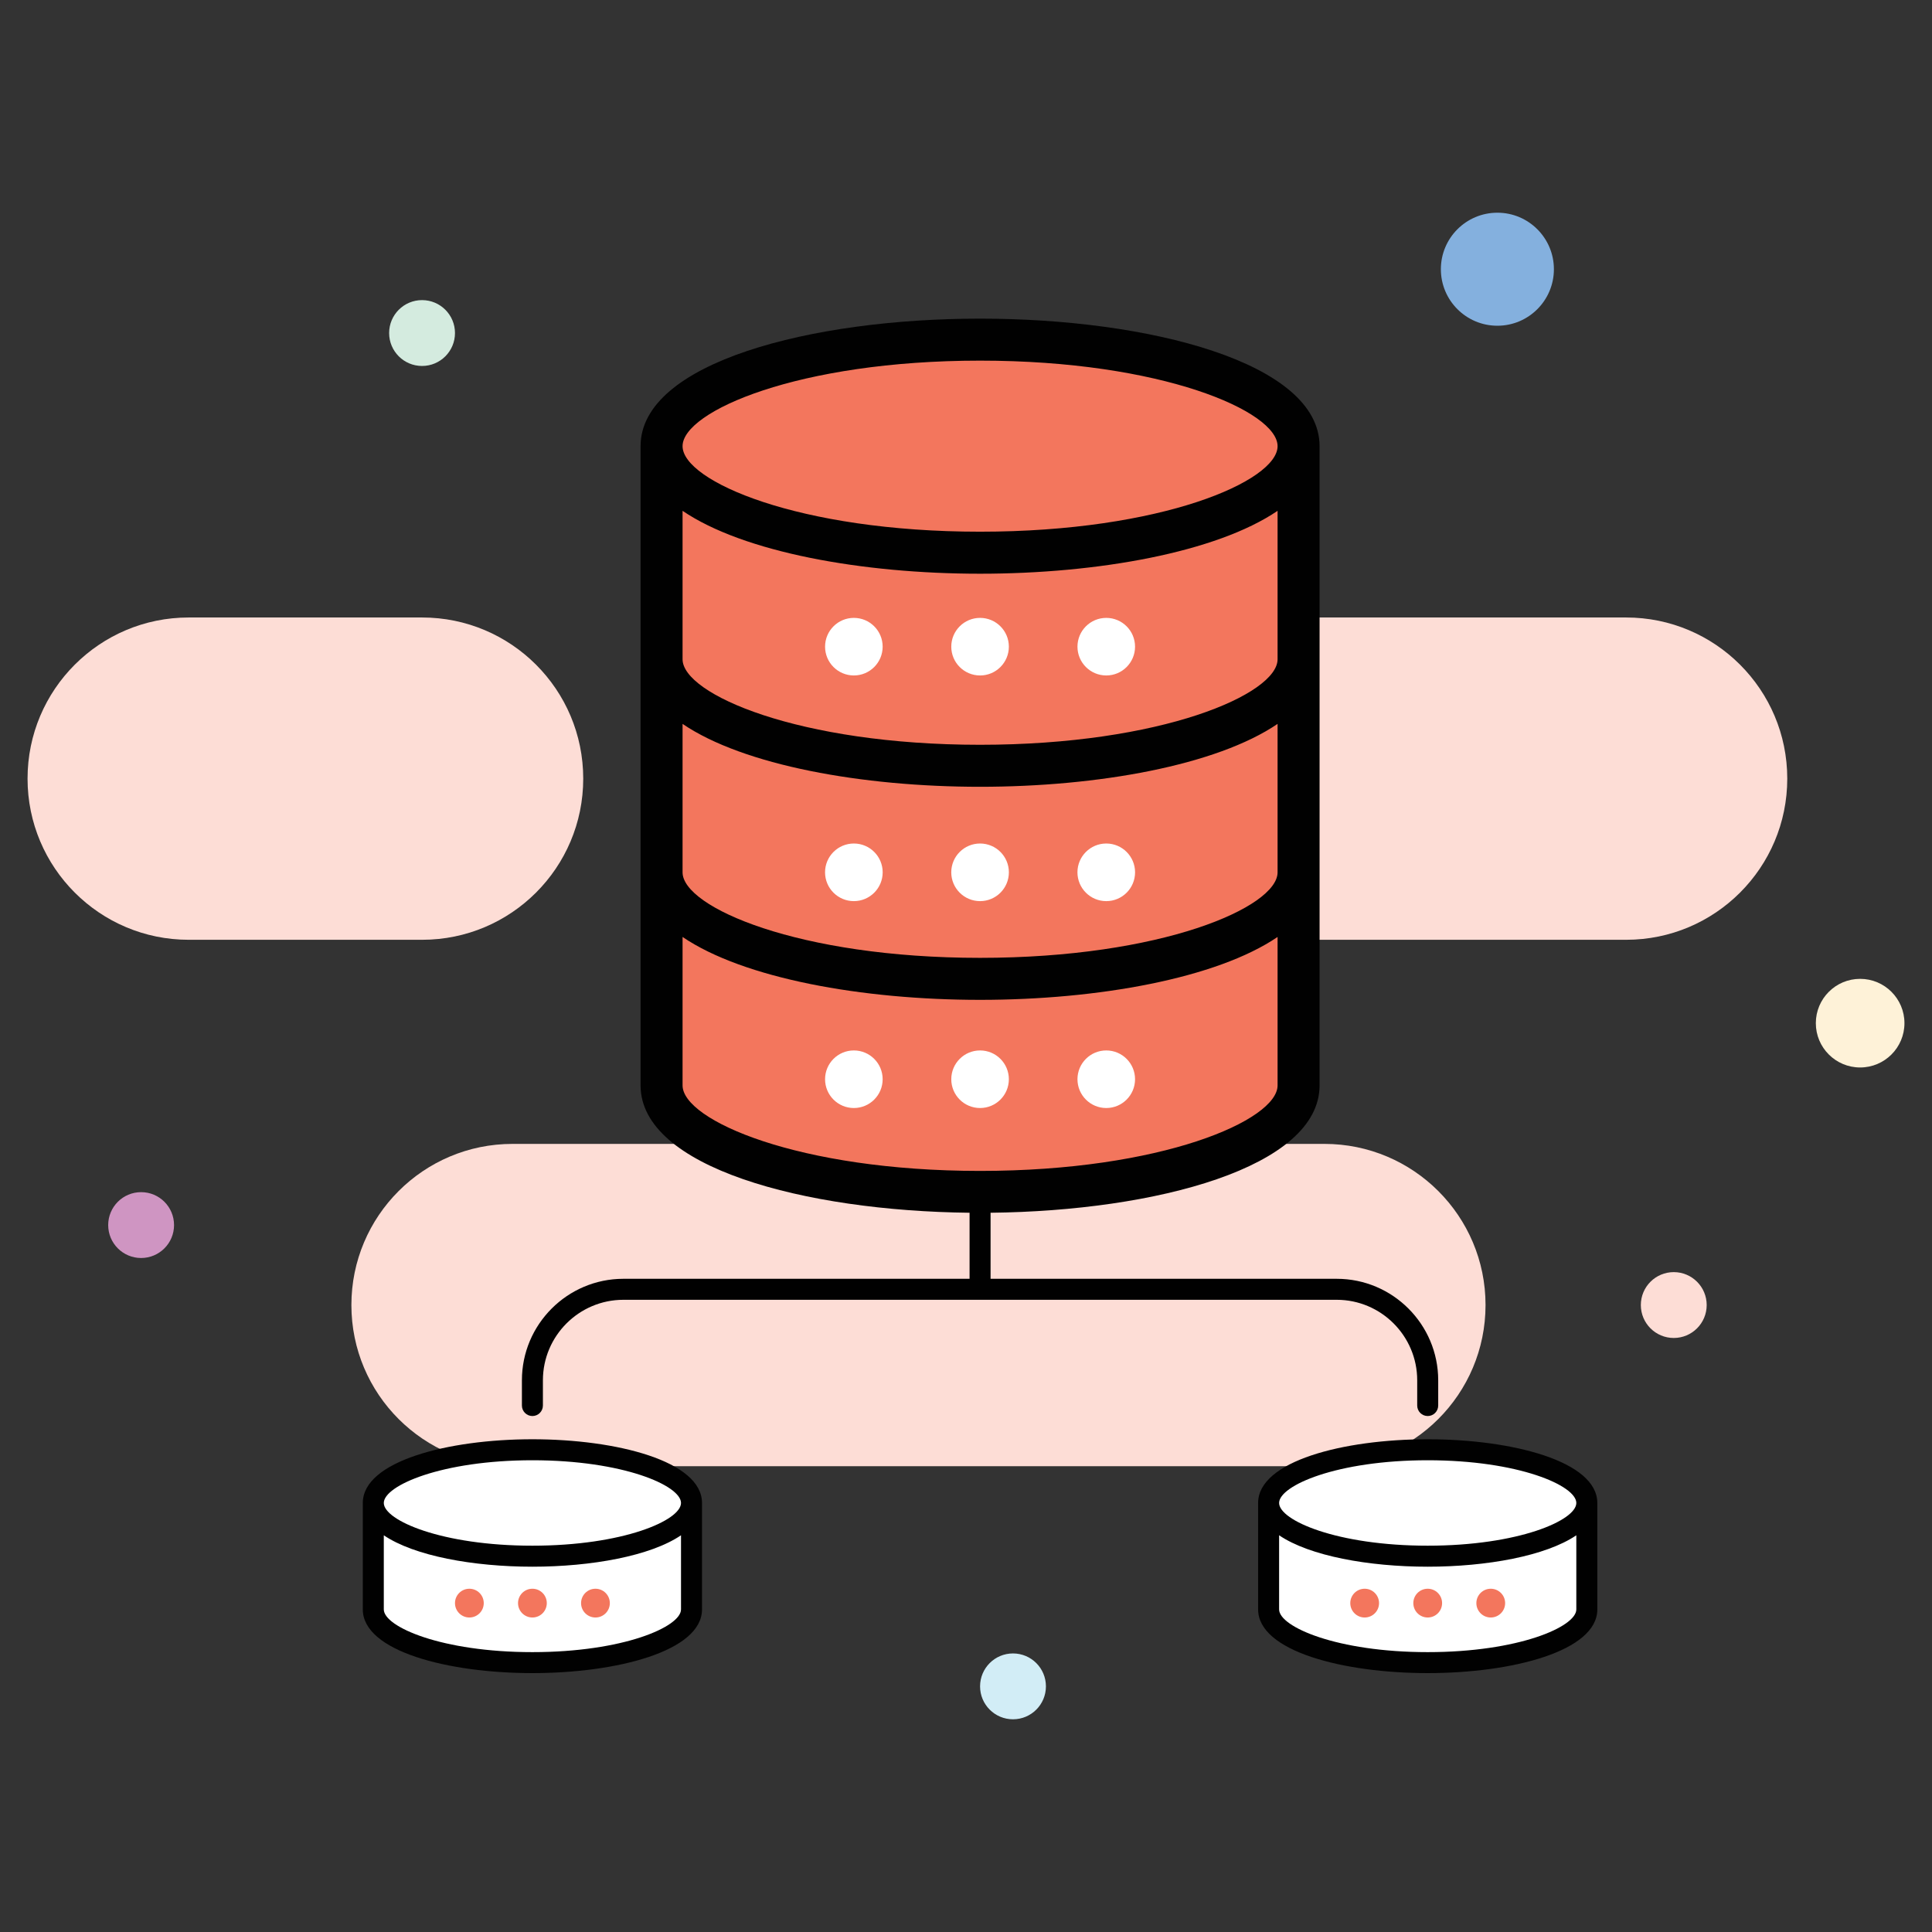 <svg xmlns="http://www.w3.org/2000/svg" enable-background="new 0 0 92 92" viewBox="0 0 92 92"><rect x="0" y="0" width="92" height="92" fill="#333333" stroke="none"/><path fill="#FDDDD6" d="M77.433 29.404H53.588c-4.238 0-7.674 3.436-7.674 7.674 0 4.238 3.436 7.674 7.674 7.674h23.846c4.238 0 7.674-3.436 7.674-7.674C85.108 32.84 81.672 29.404 77.433 29.404zM63.066 54.471H24.407c-4.238 0-7.674 3.436-7.674 7.674 0 4.239 3.436 7.674 7.674 7.674h38.659c4.239 0 7.674-3.436 7.674-7.674C70.74 57.907 67.304 54.471 63.066 54.471zM27.773 37.078c0-4.239-3.436-7.674-7.674-7.674H8.986c-4.238 0-7.674 3.436-7.674 7.674 0 4.238 3.436 7.674 7.674 7.674h11.112C24.337 44.753 27.773 41.317 27.773 37.078z"/><circle cx="79.703" cy="62.145" r="1.568" fill="#FDDDD6"/><path fill="#F3765D" d="M31.503,21.246v30.439c0,2.802,6.791,5.073,15.167,5.073
					s15.167-2.271,15.167-5.073V21.246"/><ellipse cx="46.67" cy="21.246" fill="#F3765D" rx="15.167" ry="5.073"/><path fill="#F3765D" d="M61.837 31.392c0 2.802-6.791 5.073-15.167 5.073s-15.167-2.271-15.167-5.073M61.837 41.539c0 2.802-6.791 5.073-15.167 5.073s-15.167-2.271-15.167-5.073"/><circle cx="40.66" cy="30.794" r="1.371" fill="#FFF"/><circle cx="46.67" cy="30.794" r="1.371" fill="#FFF"/><circle cx="52.679" cy="30.794" r="1.371" fill="#FFF"/><circle cx="40.66" cy="41.539" r="1.372" fill="#FFF"/><circle cx="46.67" cy="41.539" r="1.372" fill="#FFF"/><circle cx="52.679" cy="41.539" r="1.372" fill="#FFF"/><circle cx="40.66" cy="51.392" r="1.371" fill="#FFF"/><circle cx="46.67" cy="51.392" r="1.371" fill="#FFF"/><circle cx="52.679" cy="51.392" r="1.371" fill="#FFF"/><g><path fill="#FFF" d="M60.41,71.57v5.068c0,1.4,3.392,2.534,7.577,2.534s7.577-1.135,7.577-2.534
				v-5.068"/></g><g><ellipse cx="67.986" cy="71.57" fill="#FFF" rx="7.577" ry="2.534"/></g><g><path fill="#FFF" d="M17.777,71.57v5.068c0,1.4,3.392,2.534,7.577,2.534s7.577-1.135,7.577-2.534
				v-5.068"/></g><g><ellipse cx="25.353" cy="71.57" fill="#FFF" rx="7.577" ry="2.534"/><path fill="#010101" d="M67.486 65.729v1.201c0 .276.224.5.5.5s.5-.224.5-.5v-1.201c0-2.666-2.168-4.834-4.834-4.834H47.17v-3.145c7.868-.085 15.667-2.161 15.667-6.065V21.246c0-3.987-8.133-6.073-16.167-6.073-8.034 0-16.167 2.086-16.167 6.073v30.439c0 3.905 7.799 5.98 15.667 6.065v3.145H29.687c-2.666 0-4.834 2.169-4.834 4.834v1.201c0 .276.224.5.5.5s.5-.224.5-.5v-1.201c0-2.114 1.72-3.834 3.834-3.834 11.879 0 22.086 0 33.965 0C65.766 61.895 67.486 63.615 67.486 65.729zM60.837 31.393c0 1.661-5.519 4.073-14.167 4.073s-14.167-2.413-14.167-4.073v-7.068c2.902 1.974 8.554 2.995 14.167 2.995 5.613 0 11.265-1.022 14.167-2.995V31.393zM32.503 34.471c2.902 1.974 8.554 2.995 14.167 2.995 5.613 0 11.265-1.022 14.167-2.995V41.539c0 1.661-5.519 4.073-14.167 4.073S32.503 43.2 32.503 41.539V34.471zM46.67 17.173c8.648 0 14.167 2.413 14.167 4.073s-5.519 4.073-14.167 4.073-14.167-2.413-14.167-4.073S38.022 17.173 46.67 17.173zM32.503 51.685v-7.068c2.902 1.973 8.554 2.995 14.167 2.995 5.613 0 11.265-1.022 14.167-2.995v7.068c0 1.661-5.519 4.073-14.167 4.073S32.503 53.346 32.503 51.685zM67.986 68.536c-4.013 0-8.076 1.042-8.076 3.034v5.068c0 1.992 4.063 3.034 8.076 3.034 4.014 0 8.077-1.042 8.077-3.034v-5.068C76.063 69.578 72 68.536 67.986 68.536zM67.986 69.536c4.32 0 7.077 1.205 7.077 2.034s-2.757 2.034-7.077 2.034-7.076-1.205-7.076-2.034S63.666 69.536 67.986 69.536zM67.986 78.673c-4.32 0-7.076-1.205-7.076-2.034v-3.53c1.45.986 4.273 1.496 7.076 1.496 2.804 0 5.626-.51 7.077-1.496v3.53C75.063 77.468 72.306 78.673 67.986 78.673zM25.353 68.536c-4.014 0-8.077 1.042-8.077 3.034v5.068c0 1.992 4.063 3.034 8.077 3.034 4.013 0 8.076-1.042 8.076-3.034v-5.068C33.43 69.578 29.367 68.536 25.353 68.536zM25.353 69.536c4.32 0 7.076 1.205 7.076 2.034s-2.757 2.034-7.076 2.034-7.077-1.205-7.077-2.034S21.033 69.536 25.353 69.536zM25.353 78.673c-4.32 0-7.077-1.205-7.077-2.034v-3.53c1.45.986 4.273 1.496 7.077 1.496 2.803 0 5.626-.51 7.076-1.496v3.53C32.43 77.468 29.673 78.673 25.353 78.673z"/></g><g><circle cx="64.984" cy="76.339" r=".685" fill="#F3765D"/><circle cx="67.986" cy="76.339" r=".685" fill="#F3765D"/><circle cx="70.988" cy="76.339" r=".685" fill="#F3765D"/><circle cx="22.351" cy="76.339" r=".685" fill="#F3765D"/><circle cx="25.353" cy="76.339" r=".685" fill="#F3765D"/><circle cx="28.355" cy="76.339" r=".685" fill="#F3765D"/></g><g><circle cx="71.304" cy="12.82" r="2.691" fill="#84B0DE"/></g><g><circle cx="88.578" cy="48.722" r="2.11" fill="#FEF2D8"/></g><g><circle cx="48.238" cy="80.303" r="1.568" fill="#D2EDF6"/></g><g><circle cx="6.72" cy="58.337" r="1.568" fill="#CF95C2"/></g><g><circle cx="20.098" cy="15.859" r="1.568" fill="#D4EBDF"/></g></svg>